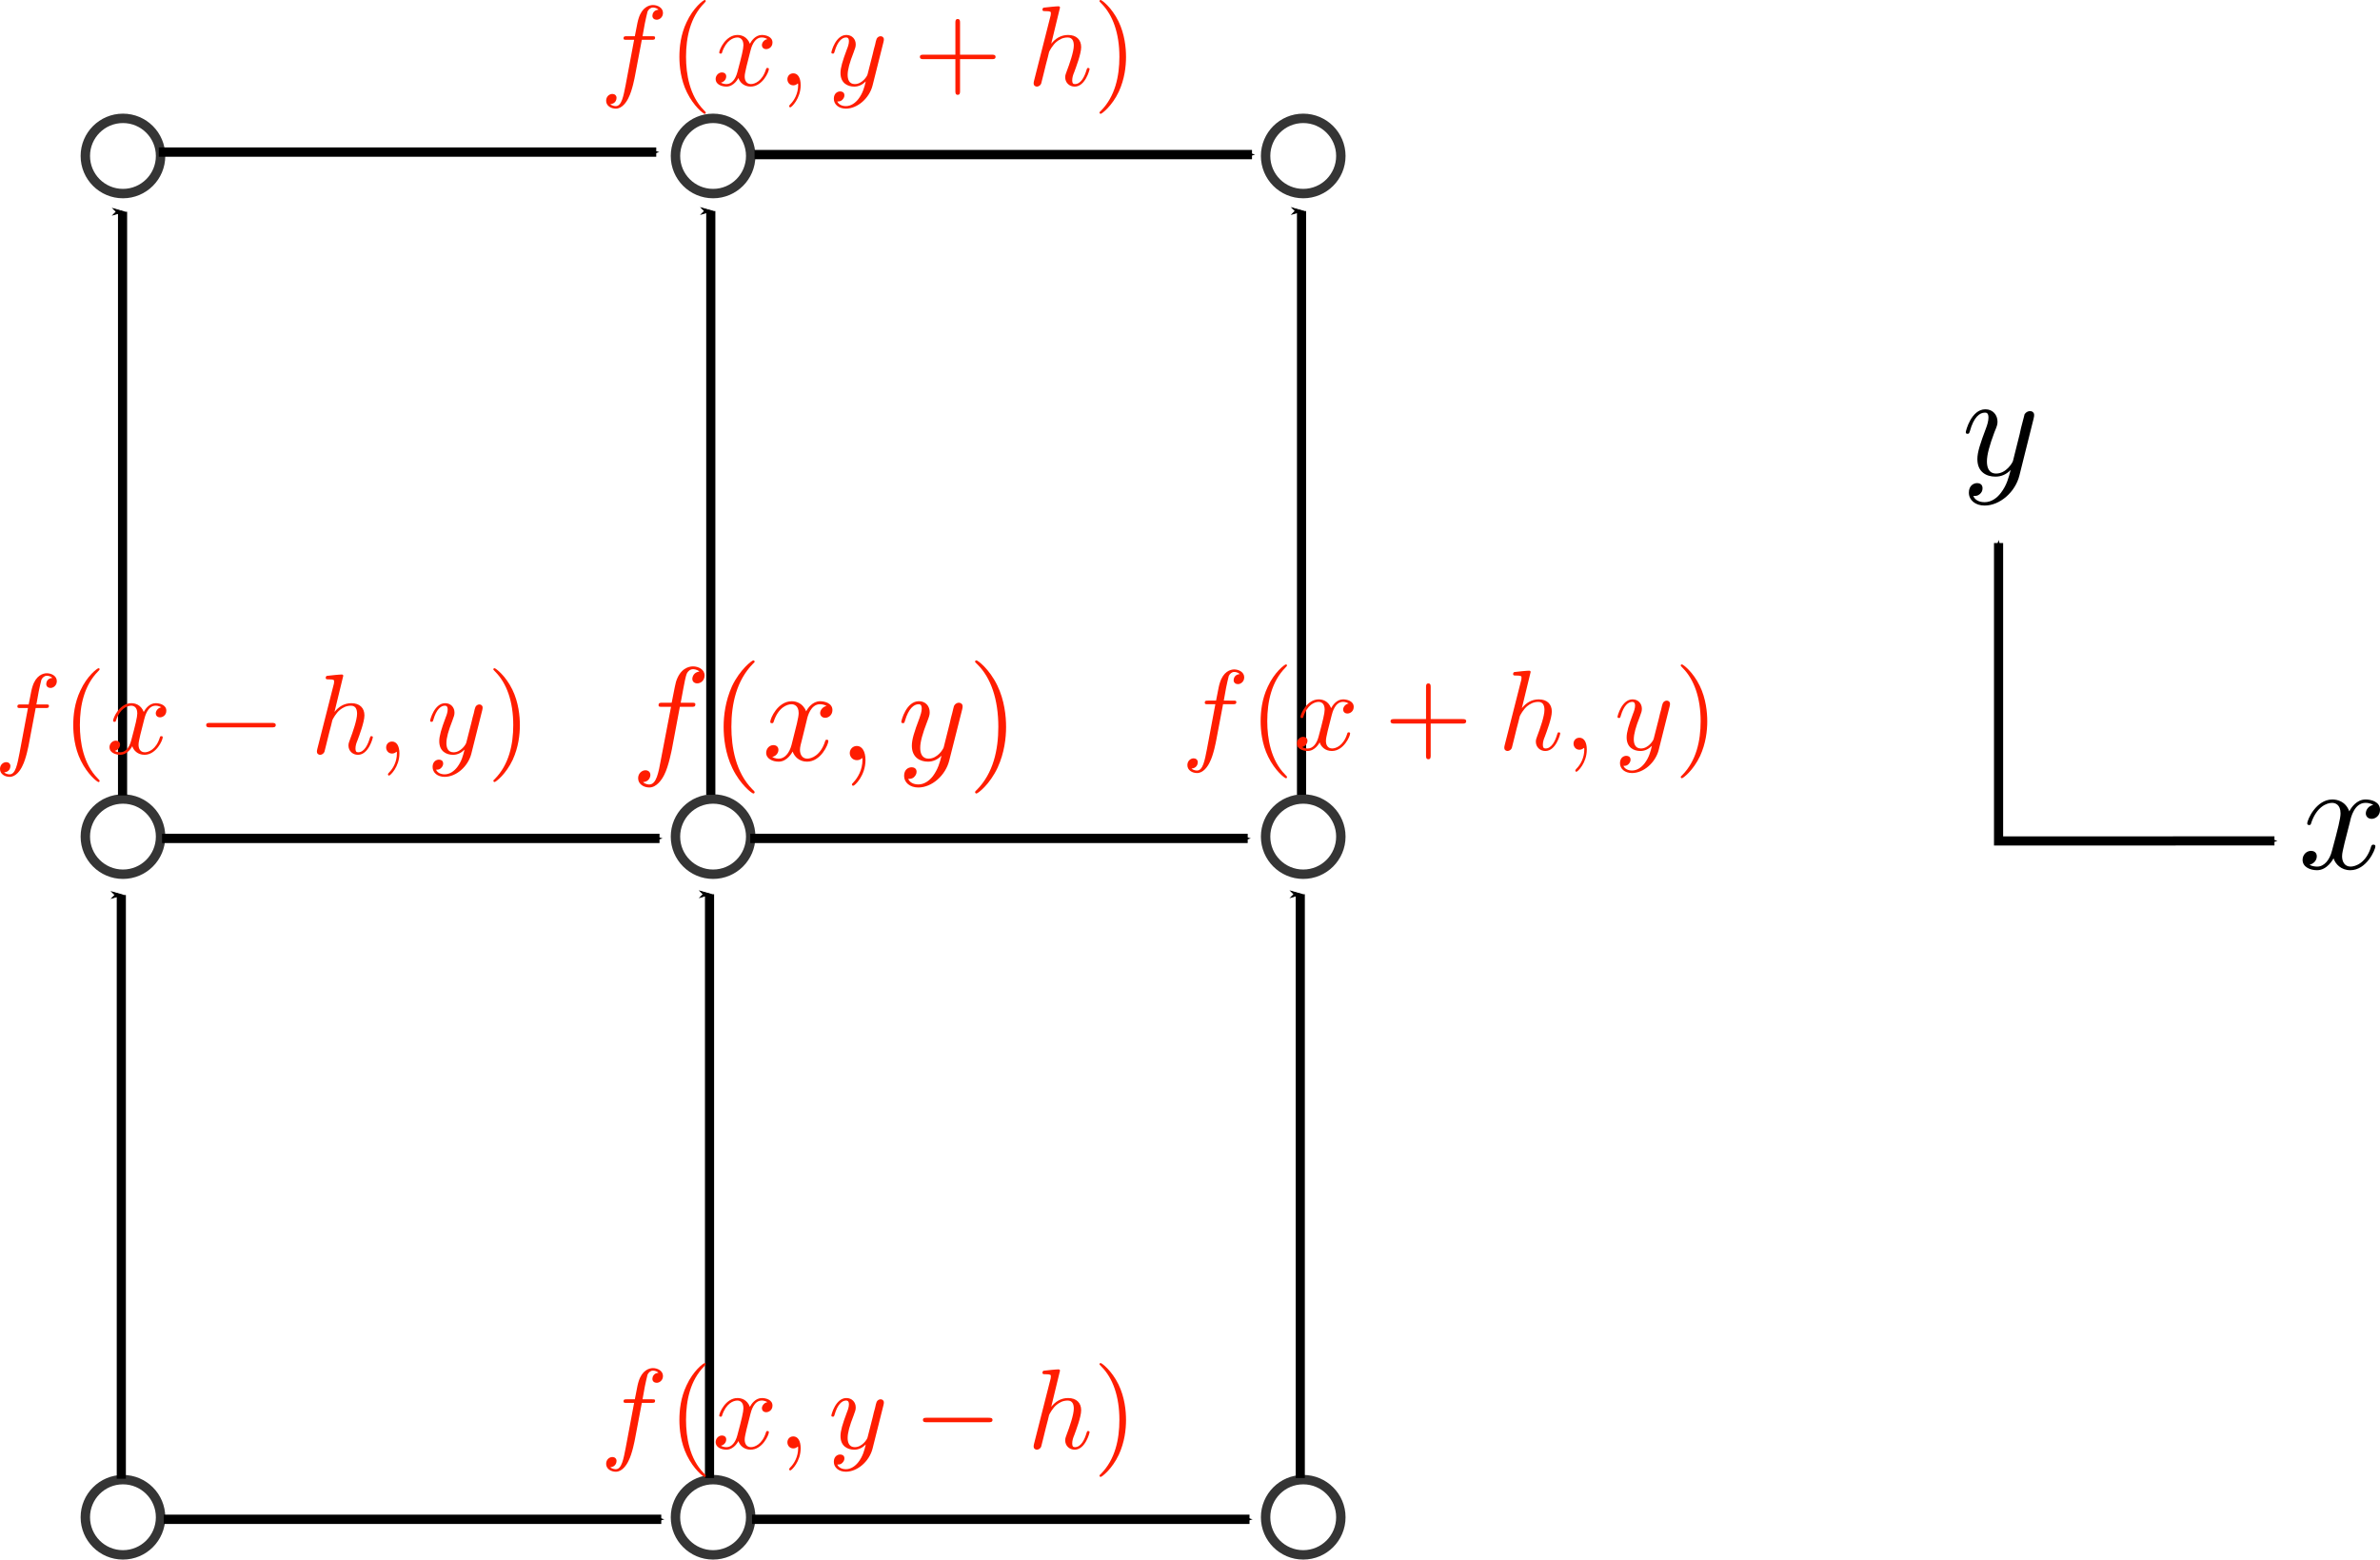 <?xml version="1.0" encoding="UTF-8" standalone="no"?>
<!-- Created with Inkscape (http://www.inkscape.org/) -->

<svg
   xmlns:dc="http://purl.org/dc/elements/1.1/"
   xmlns:cc="http://creativecommons.org/ns#"
   xmlns:rdf="http://www.w3.org/1999/02/22-rdf-syntax-ns#"
   xmlns:svg="http://www.w3.org/2000/svg"
   xmlns="http://www.w3.org/2000/svg"
   xmlns:xlink="http://www.w3.org/1999/xlink"
   xmlns:sodipodi="http://sodipodi.sourceforge.net/DTD/sodipodi-0.dtd"
   xmlns:inkscape="http://www.inkscape.org/namespaces/inkscape"
   width="126.522mm"
   height="82.925mm"
   viewBox="0 0 126.522 82.925"
   version="1.1"
   id="svg8"
   inkscape:version="0.92.4 (5da689c313, 2019-01-14)"
   sodipodi:docname="graph_laplacian_image1.svg">
  <defs
     id="defs2">
    <marker
       inkscape:stockid="Arrow1Mstart"
       orient="auto"
       refY="0"
       refX="0"
       id="Arrow1Mstart"
       style="overflow:visible"
       inkscape:isstock="true">
      <path
         id="path893"
         d="M 0,0 5,-5 -12.5,0 5,5 Z"
         style="fill:#000000;fill-opacity:1;fill-rule:evenodd;stroke:#000000;stroke-width:1pt;stroke-opacity:1"
         transform="matrix(0.4,0,0,0.4,4,0)"
         inkscape:connector-curvature="0" />
    </marker>
    <marker
       inkscape:isstock="true"
       style="overflow:visible"
       id="marker2689"
       refX="0"
       refY="0"
       orient="auto"
       inkscape:stockid="Arrow1Mend">
      <path
         transform="matrix(-0.4,0,0,-0.4,-4,0)"
         style="fill:#000000;fill-opacity:1;fill-rule:evenodd;stroke:#000000;stroke-width:1pt;stroke-opacity:1"
         d="M 0,0 5,-5 -12.5,0 5,5 Z"
         id="path2687"
         inkscape:connector-curvature="0" />
    </marker>
    <marker
       inkscape:stockid="Arrow1Mend"
       orient="auto"
       refY="0"
       refX="0"
       id="Arrow1Mend"
       style="overflow:visible"
       inkscape:isstock="true"
       inkscape:collect="always">
      <path
         id="path896"
         d="M 0,0 5,-5 -12.5,0 5,5 Z"
         style="fill:#000000;fill-opacity:1;fill-rule:evenodd;stroke:#000000;stroke-width:1pt;stroke-opacity:1"
         transform="matrix(-0.4,0,0,-0.4,-4,0)"
         inkscape:connector-curvature="0" />
    </marker>
    <marker
       inkscape:stockid="Arrow1Send"
       orient="auto"
       refY="0"
       refX="0"
       id="Arrow1Send"
       style="overflow:visible"
       inkscape:isstock="true">
      <path
         id="path902"
         d="M 0,0 5,-5 -12.5,0 5,5 Z"
         style="fill:#000000;fill-opacity:1;fill-rule:evenodd;stroke:#000000;stroke-width:1pt;stroke-opacity:1"
         transform="matrix(-0.2,0,0,-0.2,-1.2,0)"
         inkscape:connector-curvature="0" />
    </marker>
    <marker
       inkscape:stockid="Arrow1Mend"
       orient="auto"
       refY="0"
       refX="0"
       id="Arrow1Mend-1"
       style="overflow:visible"
       inkscape:isstock="true">
      <path
         inkscape:connector-curvature="0"
         id="path896-6"
         d="M 0,0 5,-5 -12.5,0 5,5 Z"
         style="fill:#000000;fill-opacity:1;fill-rule:evenodd;stroke:#000000;stroke-width:1pt;stroke-opacity:1"
         transform="matrix(-0.4,0,0,-0.4,-4,0)" />
    </marker>
    <marker
       inkscape:stockid="Arrow1Mend"
       orient="auto"
       refY="0"
       refX="0"
       id="Arrow1Mend-9"
       style="overflow:visible"
       inkscape:isstock="true">
      <path
         inkscape:connector-curvature="0"
         id="path896-8"
         d="M 0,0 5,-5 -12.5,0 5,5 Z"
         style="fill:#000000;fill-opacity:1;fill-rule:evenodd;stroke:#000000;stroke-width:1pt;stroke-opacity:1"
         transform="matrix(-0.4,0,0,-0.4,-4,0)" />
    </marker>
    <marker
       inkscape:stockid="Arrow1Mend"
       orient="auto"
       refY="0"
       refX="0"
       id="Arrow1Mend-91"
       style="overflow:visible"
       inkscape:isstock="true">
      <path
         inkscape:connector-curvature="0"
         id="path896-1"
         d="M 0,0 5,-5 -12.5,0 5,5 Z"
         style="fill:#000000;fill-opacity:1;fill-rule:evenodd;stroke:#000000;stroke-width:1pt;stroke-opacity:1"
         transform="matrix(-0.4,0,0,-0.4,-4,0)" />
    </marker>
    <marker
       inkscape:stockid="Arrow1Mend"
       orient="auto"
       refY="0"
       refX="0"
       id="Arrow1Mend-19"
       style="overflow:visible"
       inkscape:isstock="true">
      <path
         inkscape:connector-curvature="0"
         id="path896-7"
         d="M 0,0 5,-5 -12.5,0 5,5 Z"
         style="fill:#000000;fill-opacity:1;fill-rule:evenodd;stroke:#000000;stroke-width:1pt;stroke-opacity:1"
         transform="matrix(-0.4,0,0,-0.4,-4,0)" />
    </marker>
    <marker
       inkscape:stockid="Arrow1Mend"
       orient="auto"
       refY="0"
       refX="0"
       id="Arrow1Mend-193"
       style="overflow:visible"
       inkscape:isstock="true">
      <path
         inkscape:connector-curvature="0"
         id="path896-80"
         d="M 0,0 5,-5 -12.5,0 5,5 Z"
         style="fill:#000000;fill-opacity:1;fill-rule:evenodd;stroke:#000000;stroke-width:1pt;stroke-opacity:1"
         transform="matrix(-0.4,0,0,-0.4,-4,0)" />
    </marker>
    <marker
       inkscape:stockid="Arrow1Mend"
       orient="auto"
       refY="0"
       refX="0"
       id="Arrow1Mend-8"
       style="overflow:visible"
       inkscape:isstock="true">
      <path
         inkscape:connector-curvature="0"
         id="path896-83"
         d="M 0,0 5,-5 -12.5,0 5,5 Z"
         style="fill:#000000;fill-opacity:1;fill-rule:evenodd;stroke:#000000;stroke-width:1pt;stroke-opacity:1"
         transform="matrix(-0.4,0,0,-0.4,-4,0)" />
    </marker>
    <marker
       inkscape:isstock="true"
       style="overflow:visible"
       id="marker2689-5"
       refX="0"
       refY="0"
       orient="auto"
       inkscape:stockid="Arrow1Mend">
      <path
         inkscape:connector-curvature="0"
         transform="matrix(-0.4,0,0,-0.4,-4,0)"
         style="fill:#000000;fill-opacity:1;fill-rule:evenodd;stroke:#000000;stroke-width:1pt;stroke-opacity:1"
         d="M 0,0 5,-5 -12.5,0 5,5 Z"
         id="path2687-8" />
    </marker>
    <marker
       inkscape:isstock="true"
       style="overflow:visible"
       id="marker2689-9"
       refX="0"
       refY="0"
       orient="auto"
       inkscape:stockid="Arrow1Mend">
      <path
         inkscape:connector-curvature="0"
         transform="matrix(-0.4,0,0,-0.4,-4,0)"
         style="fill:#000000;fill-opacity:1;fill-rule:evenodd;stroke:#000000;stroke-width:1pt;stroke-opacity:1"
         d="M 0,0 5,-5 -12.5,0 5,5 Z"
         id="path2687-2" />
    </marker>
    <marker
       inkscape:isstock="true"
       style="overflow:visible"
       id="marker2689-9-2"
       refX="0"
       refY="0"
       orient="auto"
       inkscape:stockid="Arrow1Mend">
      <path
         inkscape:connector-curvature="0"
         transform="matrix(-0.4,0,0,-0.4,-4,0)"
         style="fill:#000000;fill-opacity:1;fill-rule:evenodd;stroke:#000000;stroke-width:1pt;stroke-opacity:1"
         d="M 0,0 5,-5 -12.5,0 5,5 Z"
         id="path2687-2-0" />
    </marker>
    <marker
       inkscape:isstock="true"
       style="overflow:visible"
       id="marker2689-5-4"
       refX="0"
       refY="0"
       orient="auto"
       inkscape:stockid="Arrow1Mend">
      <path
         inkscape:connector-curvature="0"
         transform="matrix(-0.4,0,0,-0.4,-4,0)"
         style="fill:#000000;fill-opacity:1;fill-rule:evenodd;stroke:#000000;stroke-width:1pt;stroke-opacity:1"
         d="M 0,0 5,-5 -12.5,0 5,5 Z"
         id="path2687-8-2" />
    </marker>
    <marker
       inkscape:isstock="true"
       style="overflow:visible"
       id="marker2689-6"
       refX="0"
       refY="0"
       orient="auto"
       inkscape:stockid="Arrow1Mend">
      <path
         inkscape:connector-curvature="0"
         transform="matrix(-0.4,0,0,-0.4,-4,0)"
         style="fill:#000000;fill-opacity:1;fill-rule:evenodd;stroke:#000000;stroke-width:1pt;stroke-opacity:1"
         d="M 0,0 5,-5 -12.5,0 5,5 Z"
         id="path2687-80" />
    </marker>
    <g
       id="g3705">
      <symbol
         id="glyph0-0"
         overflow="visible"
         style="overflow:visible">
        <path
           id="path3681"
           d=""
           style="stroke:none"
           inkscape:connector-curvature="0" />
      </symbol>
      <symbol
         id="glyph0-1"
         overflow="visible"
         style="overflow:visible">
        <path
           id="path3684"
           d="M 3.547,-3.875 H 4.375 c 0.203,0 0.297,0 0.297,-0.188 0,-0.109 -0.094,-0.109 -0.266,-0.109 H 3.609 L 3.812,-5.266 C 3.844,-5.469 3.984,-6.156 4.047,-6.281 4.125,-6.453 4.297,-6.609 4.5,-6.609 c 0.031,0 0.281,0 0.469,0.172 -0.422,0.047 -0.516,0.391 -0.516,0.531 0,0.219 0.172,0.328 0.359,0.328 0.25,0 0.531,-0.203 0.531,-0.578 0,-0.438 -0.453,-0.656 -0.844,-0.656 -0.328,0 -0.938,0.172 -1.234,1.125 -0.047,0.203 -0.078,0.297 -0.312,1.516 H 2.281 c -0.188,0 -0.281,0 -0.281,0.188 C 2,-3.875 2.078,-3.875 2.266,-3.875 H 2.906 L 2.172,-0.047 C 2,0.891 1.844,1.766 1.328,1.766 c -0.031,0 -0.281,0 -0.453,-0.172 0.438,-0.031 0.531,-0.375 0.531,-0.516 0,-0.234 -0.172,-0.344 -0.359,-0.344 -0.25,0 -0.531,0.219 -0.531,0.578 0,0.438 0.422,0.672 0.812,0.672 0.531,0 0.922,-0.578 1.094,-0.938 0.312,-0.609 0.531,-1.781 0.547,-1.844 z m 0,0"
           style="stroke:none"
           inkscape:connector-curvature="0" />
      </symbol>
      <symbol
         id="glyph0-2"
         overflow="visible"
         style="overflow:visible">
        <path
           id="path3687"
           d="m 3.234,-2.922 c 0.047,-0.25 0.281,-1.141 0.953,-1.141 0.047,0 0.281,0 0.484,0.125 -0.266,0.047 -0.469,0.297 -0.469,0.516 0,0.156 0.109,0.344 0.375,0.344 0.203,0 0.516,-0.172 0.516,-0.562 0,-0.5 -0.562,-0.641 -0.891,-0.641 -0.562,0 -0.906,0.516 -1.016,0.734 -0.25,-0.625 -0.766,-0.734 -1.047,-0.734 -1.016,0 -1.562,1.25 -1.562,1.5 0,0.094 0.094,0.094 0.125,0.094 0.078,0 0.094,-0.016 0.125,-0.109 C 1.156,-3.828 1.797,-4.062 2.125,-4.062 c 0.172,0 0.516,0.094 0.516,0.641 0,0.312 -0.172,0.953 -0.516,2.312 -0.156,0.594 -0.5,1 -0.922,1 -0.062,0 -0.281,0 -0.484,-0.125 0.234,-0.047 0.453,-0.25 0.453,-0.516 0,-0.266 -0.219,-0.344 -0.359,-0.344 -0.297,0 -0.531,0.25 -0.531,0.562 0,0.438 0.484,0.641 0.906,0.641 0.641,0 0.984,-0.688 1.016,-0.734 0.125,0.359 0.469,0.734 1.047,0.734 1,0 1.547,-1.25 1.547,-1.5 0,-0.094 -0.094,-0.094 -0.109,-0.094 -0.094,0 -0.109,0.047 -0.125,0.109 -0.328,1.031 -0.984,1.266 -1.297,1.266 -0.375,0 -0.531,-0.312 -0.531,-0.641 0,-0.203 0.062,-0.422 0.172,-0.844 z m 0,0"
           style="stroke:none"
           inkscape:connector-curvature="0" />
      </symbol>
      <symbol
         id="glyph0-3"
         overflow="visible"
         style="overflow:visible">
        <path
           id="path3690"
           d="m 1.969,-0.016 c 0,-0.625 -0.25,-1.016 -0.625,-1.016 -0.312,0 -0.516,0.25 -0.516,0.516 C 0.828,-0.25 1.031,0 1.344,0 c 0.109,0 0.25,-0.031 0.344,-0.125 0.031,-0.016 0.031,-0.031 0.047,-0.031 0,0 0.016,0.016 0.016,0.141 0,0.719 -0.344,1.297 -0.656,1.625 -0.109,0.109 -0.109,0.125 -0.109,0.156 0,0.062 0.047,0.094 0.094,0.094 0.109,0 0.891,-0.734 0.891,-1.875 z m 0,0"
           style="stroke:none"
           inkscape:connector-curvature="0" />
      </symbol>
      <symbol
         id="glyph0-4"
         overflow="visible"
         style="overflow:visible">
        <path
           id="path3693"
           d="m 4.703,-3.688 c 0.031,-0.141 0.031,-0.156 0.031,-0.219 0,-0.172 -0.125,-0.266 -0.281,-0.266 -0.094,0 -0.25,0.062 -0.328,0.203 -0.031,0.047 -0.094,0.344 -0.141,0.531 -0.062,0.25 -0.141,0.5 -0.188,0.766 l -0.438,1.75 c -0.047,0.141 -0.453,0.812 -1.094,0.812 -0.5,0 -0.609,-0.422 -0.609,-0.781 0,-0.438 0.172,-1.047 0.5,-1.891 0.156,-0.406 0.188,-0.5 0.188,-0.703 0,-0.438 -0.297,-0.797 -0.781,-0.797 -0.922,0 -1.281,1.406 -1.281,1.5 0,0.094 0.094,0.094 0.109,0.094 C 0.5,-2.688 0.5,-2.703 0.547,-2.859 0.812,-3.766 1.203,-4.062 1.531,-4.062 c 0.078,0 0.234,0 0.234,0.312 0,0.234 -0.094,0.484 -0.156,0.672 -0.391,1.031 -0.562,1.578 -0.562,2.031 0,0.859 0.609,1.156 1.172,1.156 0.391,0 0.719,-0.172 0.984,-0.438 -0.125,0.5 -0.25,0.969 -0.625,1.484 -0.25,0.328 -0.625,0.609 -1.062,0.609 -0.141,0 -0.578,-0.031 -0.734,-0.406 0.141,0 0.266,0 0.406,-0.109 C 1.281,1.156 1.391,1.031 1.391,0.844 1.391,0.547 1.125,0.516 1.031,0.516 c -0.234,0 -0.547,0.156 -0.547,0.625 0,0.484 0.422,0.844 1.031,0.844 0.984,0 1.984,-0.875 2.25,-1.969 z m 0,0"
           style="stroke:none"
           inkscape:connector-curvature="0" />
      </symbol>
      <symbol
         id="glyph1-0"
         overflow="visible"
         style="overflow:visible">
        <path
           id="path3696"
           d=""
           style="stroke:none"
           inkscape:connector-curvature="0" />
      </symbol>
      <symbol
         id="glyph1-1"
         overflow="visible"
         style="overflow:visible">
        <path
           id="path3699"
           d="m 3.203,2.328 c 0,-0.031 0,-0.062 -0.172,-0.219 -1.203,-1.219 -1.516,-3.047 -1.516,-4.531 0,-1.672 0.375,-3.359 1.562,-4.578 0.125,-0.109 0.125,-0.125 0.125,-0.156 0,-0.062 -0.047,-0.094 -0.094,-0.094 -0.094,0 -0.969,0.656 -1.547,1.875 -0.484,1.078 -0.609,2.141 -0.609,2.953 0,0.766 0.109,1.922 0.641,3.016 0.578,1.203 1.422,1.828 1.516,1.828 0.047,0 0.094,-0.031 0.094,-0.094 z m 0,0"
           style="stroke:none"
           inkscape:connector-curvature="0" />
      </symbol>
      <symbol
         id="glyph1-2"
         overflow="visible"
         style="overflow:visible">
        <path
           id="path3702"
           d="m 2.797,-2.422 c 0,-0.75 -0.109,-1.922 -0.641,-3.016 C 1.578,-6.625 0.75,-7.25 0.641,-7.25 c -0.047,0 -0.094,0.031 -0.094,0.094 0,0.031 0,0.047 0.188,0.219 0.953,0.953 1.5,2.5 1.5,4.516 0,1.656 -0.359,3.359 -1.562,4.578 -0.125,0.109 -0.125,0.141 -0.125,0.172 0,0.047 0.047,0.094 0.094,0.094 0.109,0 0.969,-0.656 1.547,-1.891 0.484,-1.062 0.609,-2.141 0.609,-2.953 z m 0,0"
           style="stroke:none"
           inkscape:connector-curvature="0" />
      </symbol>
    </g>
    <g
       id="g3868">
      <symbol
         id="glyph0-0-2"
         overflow="visible"
         style="overflow:visible">
        <path
           id="path3838"
           d=""
           style="stroke:none"
           inkscape:connector-curvature="0" />
      </symbol>
      <symbol
         id="glyph0-1-8"
         overflow="visible"
         style="overflow:visible">
        <path
           id="path3841"
           d="M 3.641,-3.969 H 4.5 c 0.188,0 0.297,0 0.297,-0.203 0,-0.109 -0.109,-0.109 -0.266,-0.109 H 3.703 l 0.203,-1.125 c 0.047,-0.203 0.188,-0.906 0.234,-1.031 0.094,-0.188 0.266,-0.344 0.469,-0.344 0.047,0 0.297,0 0.484,0.188 -0.438,0.031 -0.531,0.375 -0.531,0.531 0,0.234 0.188,0.344 0.375,0.344 0.25,0 0.547,-0.219 0.547,-0.594 0,-0.453 -0.469,-0.688 -0.875,-0.688 -0.328,0 -0.953,0.188 -1.25,1.172 C 3.297,-5.625 3.266,-5.531 3.031,-4.281 h -0.688 c -0.188,0 -0.297,0 -0.297,0.188 0,0.125 0.094,0.125 0.281,0.125 H 2.969 L 2.234,-0.047 C 2.047,0.906 1.891,1.812 1.375,1.812 c -0.047,0 -0.297,0 -0.484,-0.172 C 1.344,1.609 1.438,1.25 1.438,1.094 1.438,0.875 1.266,0.75 1.078,0.75 0.812,0.75 0.531,0.969 0.531,1.344 c 0,0.453 0.438,0.688 0.844,0.688 0.547,0 0.938,-0.578 1.109,-0.953 0.328,-0.625 0.547,-1.828 0.562,-1.906 z m 0,0"
           style="stroke:none"
           inkscape:connector-curvature="0" />
      </symbol>
      <symbol
         id="glyph0-2-7"
         overflow="visible"
         style="overflow:visible">
        <path
           id="path3844"
           d="m 3.312,-3 c 0.062,-0.25 0.297,-1.172 0.984,-1.172 0.047,0 0.281,0 0.5,0.141 C 4.516,-3.984 4.312,-3.734 4.312,-3.5 c 0,0.156 0.109,0.344 0.375,0.344 0.219,0 0.547,-0.172 0.547,-0.578 0,-0.516 -0.594,-0.656 -0.922,-0.656 -0.578,0 -0.922,0.531 -1.047,0.766 -0.25,-0.656 -0.781,-0.766 -1.078,-0.766 -1.031,0 -1.594,1.281 -1.594,1.531 0,0.094 0.094,0.094 0.125,0.094 0.078,0 0.109,-0.016 0.125,-0.109 0.344,-1.047 0.984,-1.297 1.328,-1.297 0.188,0 0.531,0.094 0.531,0.672 0,0.312 -0.156,0.969 -0.531,2.359 -0.156,0.609 -0.5,1.031 -0.938,1.031 -0.062,0 -0.297,0 -0.5,-0.125 0.25,-0.047 0.469,-0.266 0.469,-0.547 0,-0.266 -0.219,-0.344 -0.375,-0.344 -0.297,0 -0.547,0.266 -0.547,0.578 0,0.453 0.5,0.656 0.938,0.656 0.656,0 1.016,-0.688 1.047,-0.75 0.109,0.359 0.469,0.75 1.062,0.75 1.031,0 1.594,-1.281 1.594,-1.531 0,-0.094 -0.094,-0.094 -0.125,-0.094 -0.078,0 -0.109,0.031 -0.125,0.109 -0.328,1.062 -1,1.297 -1.312,1.297 -0.391,0 -0.547,-0.312 -0.547,-0.656 0,-0.219 0.062,-0.438 0.156,-0.875 z m 0,0"
           style="stroke:none"
           inkscape:connector-curvature="0" />
      </symbol>
      <symbol
         id="glyph0-3-5"
         overflow="visible"
         style="overflow:visible">
        <path
           id="path3847"
           d="m 2.844,-6.781 c 0,0 0,-0.109 -0.125,-0.109 -0.234,0 -0.953,0.078 -1.203,0.109 -0.094,0 -0.203,0.016 -0.203,0.188 0,0.125 0.094,0.125 0.25,0.125 0.469,0 0.484,0.062 0.484,0.172 l -0.016,0.188 -1.453,5.719 c -0.031,0.141 -0.031,0.156 -0.031,0.219 0,0.234 0.203,0.281 0.281,0.281 0.156,0 0.328,-0.125 0.375,-0.266 l 0.188,-0.75 0.219,-0.891 c 0.062,-0.219 0.109,-0.438 0.172,-0.656 C 1.797,-2.516 1.875,-2.844 1.891,-2.906 1.922,-3 2.219,-3.547 2.562,-3.812 c 0.219,-0.172 0.516,-0.359 0.953,-0.359 0.422,0 0.531,0.344 0.531,0.703 0,0.531 -0.375,1.609 -0.609,2.219 -0.078,0.234 -0.141,0.344 -0.141,0.547 0,0.469 0.359,0.812 0.828,0.812 0.922,0 1.297,-1.453 1.297,-1.531 0,-0.094 -0.094,-0.094 -0.125,-0.094 -0.094,0 -0.094,0.031 -0.141,0.172 C 5,-0.812 4.688,-0.109 4.141,-0.109 c -0.172,0 -0.234,-0.094 -0.234,-0.328 0,-0.25 0.078,-0.484 0.172,-0.703 C 4.234,-1.562 4.688,-2.75 4.688,-3.328 c 0,-0.641 -0.406,-1.062 -1.141,-1.062 -0.625,0 -1.109,0.312 -1.469,0.766 z m 0,0"
           style="stroke:none"
           inkscape:connector-curvature="0" />
      </symbol>
      <symbol
         id="glyph0-4-2"
         overflow="visible"
         style="overflow:visible">
        <path
           id="path3850"
           d="m 2.016,-0.016 c 0,-0.656 -0.25,-1.031 -0.641,-1.031 -0.328,0 -0.516,0.25 -0.516,0.516 C 0.859,-0.266 1.047,0 1.375,0 1.5,0 1.625,-0.047 1.719,-0.125 1.75,-0.156 1.766,-0.156 1.781,-0.156 c 0,0 0.016,0 0.016,0.141 0,0.734 -0.344,1.328 -0.672,1.656 C 1.016,1.75 1.016,1.781 1.016,1.812 c 0,0.062 0.047,0.109 0.094,0.109 0.109,0 0.906,-0.766 0.906,-1.938 z m 0,0"
           style="stroke:none"
           inkscape:connector-curvature="0" />
      </symbol>
      <symbol
         id="glyph0-5"
         overflow="visible"
         style="overflow:visible">
        <path
           id="path3853"
           d="m 4.828,-3.781 c 0.031,-0.141 0.031,-0.156 0.031,-0.234 0,-0.172 -0.141,-0.266 -0.281,-0.266 -0.109,0 -0.266,0.062 -0.344,0.219 C 4.203,-4.016 4.125,-3.703 4.094,-3.531 4.016,-3.281 3.953,-3 3.891,-2.734 L 3.438,-0.953 c -0.031,0.156 -0.469,0.844 -1.109,0.844 -0.516,0 -0.625,-0.438 -0.625,-0.797 0,-0.469 0.172,-1.078 0.516,-1.953 0.156,-0.406 0.188,-0.516 0.188,-0.719 0,-0.438 -0.312,-0.812 -0.812,-0.812 -0.938,0 -1.312,1.438 -1.312,1.531 0,0.094 0.109,0.094 0.125,0.094 0.094,0 0.109,-0.016 0.156,-0.172 0.266,-0.938 0.672,-1.234 1,-1.234 0.078,0 0.25,0 0.25,0.328 0,0.234 -0.094,0.5 -0.172,0.688 -0.391,1.047 -0.562,1.625 -0.562,2.078 0,0.891 0.625,1.188 1.203,1.188 0.391,0 0.719,-0.172 1,-0.453 -0.125,0.516 -0.25,1.016 -0.641,1.531 C 2.375,1.531 2,1.812 1.547,1.812 c -0.141,0 -0.578,-0.031 -0.75,-0.406 0.156,0 0.281,0 0.422,-0.125 C 1.312,1.188 1.422,1.062 1.422,0.875 1.422,0.562 1.156,0.531 1.047,0.531 0.828,0.531 0.5,0.688 0.5,1.172 c 0,0.5 0.438,0.859 1.047,0.859 C 2.562,2.031 3.594,1.125 3.875,0.016 Z m 0,0"
           style="stroke:none"
           inkscape:connector-curvature="0" />
      </symbol>
      <symbol
         id="glyph1-0-1"
         overflow="visible"
         style="overflow:visible">
        <path
           id="path3856"
           d=""
           style="stroke:none"
           inkscape:connector-curvature="0" />
      </symbol>
      <symbol
         id="glyph1-1-7"
         overflow="visible"
         style="overflow:visible">
        <path
           id="path3859"
           d="m 3.281,2.375 c 0,-0.031 0,-0.047 -0.172,-0.219 C 1.875,0.906 1.562,-0.969 1.562,-2.484 c 0,-1.719 0.375,-3.453 1.594,-4.688 0.125,-0.125 0.125,-0.141 0.125,-0.172 0,-0.062 -0.031,-0.094 -0.094,-0.094 -0.109,0 -1,0.672 -1.578,1.938 -0.516,1.078 -0.625,2.188 -0.625,3.016 0,0.781 0.109,1.984 0.656,3.094 0.594,1.219 1.438,1.875 1.547,1.875 0.062,0 0.094,-0.031 0.094,-0.109 z m 0,0"
           style="stroke:none"
           inkscape:connector-curvature="0" />
      </symbol>
      <symbol
         id="glyph1-2-1"
         overflow="visible"
         style="overflow:visible">
        <path
           id="path3862"
           d="m 4.062,-2.281 h 2.766 c 0.141,0 0.328,0 0.328,-0.203 0,-0.188 -0.188,-0.188 -0.328,-0.188 H 4.062 v -2.781 c 0,-0.141 0,-0.328 -0.203,-0.328 -0.203,0 -0.203,0.188 -0.203,0.328 v 2.781 H 0.891 c -0.141,0 -0.328,0 -0.328,0.188 0,0.203 0.188,0.203 0.328,0.203 H 3.656 V 0.5 c 0,0.141 0,0.328 0.203,0.328 C 4.062,0.828 4.062,0.641 4.062,0.5 Z m 0,0"
           style="stroke:none"
           inkscape:connector-curvature="0" />
      </symbol>
      <symbol
         id="glyph1-3"
         overflow="visible"
         style="overflow:visible">
        <path
           id="path3865"
           d="M 2.875,-2.484 C 2.875,-3.25 2.766,-4.453 2.219,-5.578 1.625,-6.797 0.766,-7.438 0.672,-7.438 c -0.062,0 -0.109,0.031 -0.109,0.094 0,0.031 0,0.047 0.188,0.234 0.969,0.984 1.547,2.562 1.547,4.625 0,1.703 -0.375,3.453 -1.609,4.703 -0.125,0.109 -0.125,0.125 -0.125,0.156 0,0.062 0.047,0.109 0.109,0.109 0.094,0 0.984,-0.672 1.578,-1.938 0.5,-1.094 0.625,-2.188 0.625,-3.031 z m 0,0"
           style="stroke:none"
           inkscape:connector-curvature="0" />
      </symbol>
    </g>
    <g
       id="g4053">
      <symbol
         id="glyph0-0-7"
         overflow="visible"
         style="overflow:visible">
        <path
           id="path4020"
           d=""
           style="stroke:none"
           inkscape:connector-curvature="0" />
      </symbol>
      <symbol
         id="glyph0-1-9"
         overflow="visible"
         style="overflow:visible">
        <path
           id="path4023"
           d="M 3.641,-3.969 H 4.5 c 0.188,0 0.297,0 0.297,-0.203 0,-0.109 -0.109,-0.109 -0.266,-0.109 H 3.703 l 0.203,-1.125 c 0.047,-0.203 0.188,-0.906 0.234,-1.031 0.094,-0.188 0.266,-0.344 0.469,-0.344 0.047,0 0.297,0 0.484,0.188 -0.438,0.031 -0.531,0.375 -0.531,0.531 0,0.234 0.188,0.344 0.375,0.344 0.25,0 0.547,-0.219 0.547,-0.594 0,-0.453 -0.469,-0.688 -0.875,-0.688 -0.328,0 -0.953,0.188 -1.25,1.172 C 3.297,-5.625 3.266,-5.531 3.031,-4.281 h -0.688 c -0.188,0 -0.297,0 -0.297,0.188 0,0.125 0.094,0.125 0.281,0.125 H 2.969 L 2.234,-0.047 C 2.047,0.906 1.891,1.812 1.375,1.812 c -0.047,0 -0.297,0 -0.484,-0.172 C 1.344,1.609 1.438,1.25 1.438,1.094 1.438,0.875 1.266,0.75 1.078,0.75 0.812,0.75 0.531,0.969 0.531,1.344 c 0,0.453 0.438,0.688 0.844,0.688 0.547,0 0.938,-0.578 1.109,-0.953 0.328,-0.625 0.547,-1.828 0.562,-1.906 z m 0,0"
           style="stroke:none"
           inkscape:connector-curvature="0" />
      </symbol>
      <symbol
         id="glyph0-2-78"
         overflow="visible"
         style="overflow:visible">
        <path
           id="path4026"
           d="m 3.312,-3 c 0.062,-0.25 0.297,-1.172 0.984,-1.172 0.047,0 0.281,0 0.5,0.141 C 4.516,-3.984 4.312,-3.734 4.312,-3.5 c 0,0.156 0.109,0.344 0.375,0.344 0.219,0 0.547,-0.172 0.547,-0.578 0,-0.516 -0.594,-0.656 -0.922,-0.656 -0.578,0 -0.922,0.531 -1.047,0.766 -0.25,-0.656 -0.781,-0.766 -1.078,-0.766 -1.031,0 -1.594,1.281 -1.594,1.531 0,0.094 0.094,0.094 0.125,0.094 0.078,0 0.109,-0.016 0.125,-0.109 0.344,-1.047 0.984,-1.297 1.328,-1.297 0.188,0 0.531,0.094 0.531,0.672 0,0.312 -0.156,0.969 -0.531,2.359 -0.156,0.609 -0.5,1.031 -0.938,1.031 -0.062,0 -0.297,0 -0.5,-0.125 0.25,-0.047 0.469,-0.266 0.469,-0.547 0,-0.266 -0.219,-0.344 -0.375,-0.344 -0.297,0 -0.547,0.266 -0.547,0.578 0,0.453 0.5,0.656 0.938,0.656 0.656,0 1.016,-0.688 1.047,-0.75 0.109,0.359 0.469,0.75 1.062,0.75 1.031,0 1.594,-1.281 1.594,-1.531 0,-0.094 -0.094,-0.094 -0.125,-0.094 -0.078,0 -0.109,0.031 -0.125,0.109 -0.328,1.062 -1,1.297 -1.312,1.297 -0.391,0 -0.547,-0.312 -0.547,-0.656 0,-0.219 0.062,-0.438 0.156,-0.875 z m 0,0"
           style="stroke:none"
           inkscape:connector-curvature="0" />
      </symbol>
      <symbol
         id="glyph0-3-9"
         overflow="visible"
         style="overflow:visible">
        <path
           id="path4029"
           d="m 2.844,-6.781 c 0,0 0,-0.109 -0.125,-0.109 -0.234,0 -0.953,0.078 -1.203,0.109 -0.094,0 -0.203,0.016 -0.203,0.188 0,0.125 0.094,0.125 0.25,0.125 0.469,0 0.484,0.062 0.484,0.172 l -0.016,0.188 -1.453,5.719 c -0.031,0.141 -0.031,0.156 -0.031,0.219 0,0.234 0.203,0.281 0.281,0.281 0.156,0 0.328,-0.125 0.375,-0.266 l 0.188,-0.75 0.219,-0.891 c 0.062,-0.219 0.109,-0.438 0.172,-0.656 C 1.797,-2.516 1.875,-2.844 1.891,-2.906 1.922,-3 2.219,-3.547 2.562,-3.812 c 0.219,-0.172 0.516,-0.359 0.953,-0.359 0.422,0 0.531,0.344 0.531,0.703 0,0.531 -0.375,1.609 -0.609,2.219 -0.078,0.234 -0.141,0.344 -0.141,0.547 0,0.469 0.359,0.812 0.828,0.812 0.922,0 1.297,-1.453 1.297,-1.531 0,-0.094 -0.094,-0.094 -0.125,-0.094 -0.094,0 -0.094,0.031 -0.141,0.172 C 5,-0.812 4.688,-0.109 4.141,-0.109 c -0.172,0 -0.234,-0.094 -0.234,-0.328 0,-0.25 0.078,-0.484 0.172,-0.703 C 4.234,-1.562 4.688,-2.75 4.688,-3.328 c 0,-0.641 -0.406,-1.062 -1.141,-1.062 -0.625,0 -1.109,0.312 -1.469,0.766 z m 0,0"
           style="stroke:none"
           inkscape:connector-curvature="0" />
      </symbol>
      <symbol
         id="glyph0-4-6"
         overflow="visible"
         style="overflow:visible">
        <path
           id="path4032"
           d="m 2.016,-0.016 c 0,-0.656 -0.25,-1.031 -0.641,-1.031 -0.328,0 -0.516,0.25 -0.516,0.516 C 0.859,-0.266 1.047,0 1.375,0 1.5,0 1.625,-0.047 1.719,-0.125 1.75,-0.156 1.766,-0.156 1.781,-0.156 c 0,0 0.016,0 0.016,0.141 0,0.734 -0.344,1.328 -0.672,1.656 C 1.016,1.75 1.016,1.781 1.016,1.812 c 0,0.062 0.047,0.109 0.094,0.109 0.109,0 0.906,-0.766 0.906,-1.938 z m 0,0"
           style="stroke:none"
           inkscape:connector-curvature="0" />
      </symbol>
      <symbol
         id="glyph0-5-3"
         overflow="visible"
         style="overflow:visible">
        <path
           id="path4035"
           d="m 4.828,-3.781 c 0.031,-0.141 0.031,-0.156 0.031,-0.234 0,-0.172 -0.141,-0.266 -0.281,-0.266 -0.109,0 -0.266,0.062 -0.344,0.219 C 4.203,-4.016 4.125,-3.703 4.094,-3.531 4.016,-3.281 3.953,-3 3.891,-2.734 L 3.438,-0.953 c -0.031,0.156 -0.469,0.844 -1.109,0.844 -0.516,0 -0.625,-0.438 -0.625,-0.797 0,-0.469 0.172,-1.078 0.516,-1.953 0.156,-0.406 0.188,-0.516 0.188,-0.719 0,-0.438 -0.312,-0.812 -0.812,-0.812 -0.938,0 -1.312,1.438 -1.312,1.531 0,0.094 0.109,0.094 0.125,0.094 0.094,0 0.109,-0.016 0.156,-0.172 0.266,-0.938 0.672,-1.234 1,-1.234 0.078,0 0.25,0 0.25,0.328 0,0.234 -0.094,0.5 -0.172,0.688 -0.391,1.047 -0.562,1.625 -0.562,2.078 0,0.891 0.625,1.188 1.203,1.188 0.391,0 0.719,-0.172 1,-0.453 -0.125,0.516 -0.25,1.016 -0.641,1.531 C 2.375,1.531 2,1.812 1.547,1.812 c -0.141,0 -0.578,-0.031 -0.75,-0.406 0.156,0 0.281,0 0.422,-0.125 C 1.312,1.188 1.422,1.062 1.422,0.875 1.422,0.562 1.156,0.531 1.047,0.531 0.828,0.531 0.5,0.688 0.5,1.172 c 0,0.5 0.438,0.859 1.047,0.859 C 2.562,2.031 3.594,1.125 3.875,0.016 Z m 0,0"
           style="stroke:none"
           inkscape:connector-curvature="0" />
      </symbol>
      <symbol
         id="glyph1-0-3"
         overflow="visible"
         style="overflow:visible">
        <path
           id="path4038"
           d=""
           style="stroke:none"
           inkscape:connector-curvature="0" />
      </symbol>
      <symbol
         id="glyph1-1-6"
         overflow="visible"
         style="overflow:visible">
        <path
           id="path4041"
           d="m 3.281,2.375 c 0,-0.031 0,-0.047 -0.172,-0.219 C 1.875,0.906 1.562,-0.969 1.562,-2.484 c 0,-1.719 0.375,-3.453 1.594,-4.688 0.125,-0.125 0.125,-0.141 0.125,-0.172 0,-0.062 -0.031,-0.094 -0.094,-0.094 -0.109,0 -1,0.672 -1.578,1.938 -0.516,1.078 -0.625,2.188 -0.625,3.016 0,0.781 0.109,1.984 0.656,3.094 0.594,1.219 1.438,1.875 1.547,1.875 0.062,0 0.094,-0.031 0.094,-0.109 z m 0,0"
           style="stroke:none"
           inkscape:connector-curvature="0" />
      </symbol>
      <symbol
         id="glyph1-2-9"
         overflow="visible"
         style="overflow:visible">
        <path
           id="path4044"
           d="M 2.875,-2.484 C 2.875,-3.25 2.766,-4.453 2.219,-5.578 1.625,-6.797 0.766,-7.438 0.672,-7.438 c -0.062,0 -0.109,0.031 -0.109,0.094 0,0.031 0,0.047 0.188,0.234 0.969,0.984 1.547,2.562 1.547,4.625 0,1.703 -0.375,3.453 -1.609,4.703 -0.125,0.109 -0.125,0.125 -0.125,0.156 0,0.062 0.047,0.109 0.109,0.109 0.094,0 0.984,-0.672 1.578,-1.938 0.5,-1.094 0.625,-2.188 0.625,-3.031 z m 0,0"
           style="stroke:none"
           inkscape:connector-curvature="0" />
      </symbol>
      <symbol
         id="glyph2-0"
         overflow="visible"
         style="overflow:visible">
        <path
           id="path4047"
           d=""
           style="stroke:none"
           inkscape:connector-curvature="0" />
      </symbol>
      <symbol
         id="glyph2-1"
         overflow="visible"
         style="overflow:visible">
        <path
           id="path4050"
           d="m 6.531,-2.281 c 0.172,0 0.359,0 0.359,-0.203 0,-0.188 -0.188,-0.188 -0.359,-0.188 H 1.172 c -0.172,0 -0.344,0 -0.344,0.188 0,0.203 0.172,0.203 0.344,0.203 z m 0,0"
           style="stroke:none"
           inkscape:connector-curvature="0" />
      </symbol>
    </g>
    <g
       id="g4234">
      <symbol
         id="glyph0-0-5"
         overflow="visible"
         style="overflow:visible">
        <path
           id="path4204"
           d=""
           style="stroke:none"
           inkscape:connector-curvature="0" />
      </symbol>
      <symbol
         id="glyph0-1-4"
         overflow="visible"
         style="overflow:visible">
        <path
           id="path4207"
           d="M 3.641,-3.969 H 4.5 c 0.188,0 0.297,0 0.297,-0.203 0,-0.109 -0.109,-0.109 -0.266,-0.109 H 3.703 l 0.203,-1.125 c 0.047,-0.203 0.188,-0.906 0.234,-1.031 0.094,-0.188 0.266,-0.344 0.469,-0.344 0.047,0 0.297,0 0.484,0.188 -0.438,0.031 -0.531,0.375 -0.531,0.531 0,0.234 0.188,0.344 0.375,0.344 0.25,0 0.547,-0.219 0.547,-0.594 0,-0.453 -0.469,-0.688 -0.875,-0.688 -0.328,0 -0.953,0.188 -1.25,1.172 C 3.297,-5.625 3.266,-5.531 3.031,-4.281 h -0.688 c -0.188,0 -0.297,0 -0.297,0.188 0,0.125 0.094,0.125 0.281,0.125 H 2.969 L 2.234,-0.047 C 2.047,0.906 1.891,1.812 1.375,1.812 c -0.047,0 -0.297,0 -0.484,-0.172 C 1.344,1.609 1.438,1.25 1.438,1.094 1.438,0.875 1.266,0.75 1.078,0.75 0.812,0.75 0.531,0.969 0.531,1.344 c 0,0.453 0.438,0.688 0.844,0.688 0.547,0 0.938,-0.578 1.109,-0.953 0.328,-0.625 0.547,-1.828 0.562,-1.906 z m 0,0"
           style="stroke:none"
           inkscape:connector-curvature="0" />
      </symbol>
      <symbol
         id="glyph0-2-75"
         overflow="visible"
         style="overflow:visible">
        <path
           id="path4210"
           d="m 3.312,-3 c 0.062,-0.25 0.297,-1.172 0.984,-1.172 0.047,0 0.281,0 0.5,0.141 C 4.516,-3.984 4.312,-3.734 4.312,-3.5 c 0,0.156 0.109,0.344 0.375,0.344 0.219,0 0.547,-0.172 0.547,-0.578 0,-0.516 -0.594,-0.656 -0.922,-0.656 -0.578,0 -0.922,0.531 -1.047,0.766 -0.25,-0.656 -0.781,-0.766 -1.078,-0.766 -1.031,0 -1.594,1.281 -1.594,1.531 0,0.094 0.094,0.094 0.125,0.094 0.078,0 0.109,-0.016 0.125,-0.109 0.344,-1.047 0.984,-1.297 1.328,-1.297 0.188,0 0.531,0.094 0.531,0.672 0,0.312 -0.156,0.969 -0.531,2.359 -0.156,0.609 -0.5,1.031 -0.938,1.031 -0.062,0 -0.297,0 -0.5,-0.125 0.25,-0.047 0.469,-0.266 0.469,-0.547 0,-0.266 -0.219,-0.344 -0.375,-0.344 -0.297,0 -0.547,0.266 -0.547,0.578 0,0.453 0.5,0.656 0.938,0.656 0.656,0 1.016,-0.688 1.047,-0.75 0.109,0.359 0.469,0.75 1.062,0.75 1.031,0 1.594,-1.281 1.594,-1.531 0,-0.094 -0.094,-0.094 -0.125,-0.094 -0.078,0 -0.109,0.031 -0.125,0.109 -0.328,1.062 -1,1.297 -1.312,1.297 -0.391,0 -0.547,-0.312 -0.547,-0.656 0,-0.219 0.062,-0.438 0.156,-0.875 z m 0,0"
           style="stroke:none"
           inkscape:connector-curvature="0" />
      </symbol>
      <symbol
         id="glyph0-3-1"
         overflow="visible"
         style="overflow:visible">
        <path
           id="path4213"
           d="m 2.016,-0.016 c 0,-0.656 -0.25,-1.031 -0.641,-1.031 -0.328,0 -0.516,0.25 -0.516,0.516 C 0.859,-0.266 1.047,0 1.375,0 1.5,0 1.625,-0.047 1.719,-0.125 1.75,-0.156 1.766,-0.156 1.781,-0.156 c 0,0 0.016,0 0.016,0.141 0,0.734 -0.344,1.328 -0.672,1.656 C 1.016,1.75 1.016,1.781 1.016,1.812 c 0,0.062 0.047,0.109 0.094,0.109 0.109,0 0.906,-0.766 0.906,-1.938 z m 0,0"
           style="stroke:none"
           inkscape:connector-curvature="0" />
      </symbol>
      <symbol
         id="glyph0-4-9"
         overflow="visible"
         style="overflow:visible">
        <path
           id="path4216"
           d="m 4.828,-3.781 c 0.031,-0.141 0.031,-0.156 0.031,-0.234 0,-0.172 -0.141,-0.266 -0.281,-0.266 -0.109,0 -0.266,0.062 -0.344,0.219 C 4.203,-4.016 4.125,-3.703 4.094,-3.531 4.016,-3.281 3.953,-3 3.891,-2.734 L 3.438,-0.953 c -0.031,0.156 -0.469,0.844 -1.109,0.844 -0.516,0 -0.625,-0.438 -0.625,-0.797 0,-0.469 0.172,-1.078 0.516,-1.953 0.156,-0.406 0.188,-0.516 0.188,-0.719 0,-0.438 -0.312,-0.812 -0.812,-0.812 -0.938,0 -1.312,1.438 -1.312,1.531 0,0.094 0.109,0.094 0.125,0.094 0.094,0 0.109,-0.016 0.156,-0.172 0.266,-0.938 0.672,-1.234 1,-1.234 0.078,0 0.25,0 0.25,0.328 0,0.234 -0.094,0.5 -0.172,0.688 -0.391,1.047 -0.562,1.625 -0.562,2.078 0,0.891 0.625,1.188 1.203,1.188 0.391,0 0.719,-0.172 1,-0.453 -0.125,0.516 -0.25,1.016 -0.641,1.531 C 2.375,1.531 2,1.812 1.547,1.812 c -0.141,0 -0.578,-0.031 -0.75,-0.406 0.156,0 0.281,0 0.422,-0.125 C 1.312,1.188 1.422,1.062 1.422,0.875 1.422,0.562 1.156,0.531 1.047,0.531 0.828,0.531 0.5,0.688 0.5,1.172 c 0,0.5 0.438,0.859 1.047,0.859 C 2.562,2.031 3.594,1.125 3.875,0.016 Z m 0,0"
           style="stroke:none"
           inkscape:connector-curvature="0" />
      </symbol>
      <symbol
         id="glyph0-5-1"
         overflow="visible"
         style="overflow:visible">
        <path
           id="path4219"
           d="m 2.844,-6.781 c 0,0 0,-0.109 -0.125,-0.109 -0.234,0 -0.953,0.078 -1.203,0.109 -0.094,0 -0.203,0.016 -0.203,0.188 0,0.125 0.094,0.125 0.25,0.125 0.469,0 0.484,0.062 0.484,0.172 l -0.016,0.188 -1.453,5.719 c -0.031,0.141 -0.031,0.156 -0.031,0.219 0,0.234 0.203,0.281 0.281,0.281 0.156,0 0.328,-0.125 0.375,-0.266 l 0.188,-0.75 0.219,-0.891 c 0.062,-0.219 0.109,-0.438 0.172,-0.656 C 1.797,-2.516 1.875,-2.844 1.891,-2.906 1.922,-3 2.219,-3.547 2.562,-3.812 c 0.219,-0.172 0.516,-0.359 0.953,-0.359 0.422,0 0.531,0.344 0.531,0.703 0,0.531 -0.375,1.609 -0.609,2.219 -0.078,0.234 -0.141,0.344 -0.141,0.547 0,0.469 0.359,0.812 0.828,0.812 0.922,0 1.297,-1.453 1.297,-1.531 0,-0.094 -0.094,-0.094 -0.125,-0.094 -0.094,0 -0.094,0.031 -0.141,0.172 C 5,-0.812 4.688,-0.109 4.141,-0.109 c -0.172,0 -0.234,-0.094 -0.234,-0.328 0,-0.25 0.078,-0.484 0.172,-0.703 C 4.234,-1.562 4.688,-2.75 4.688,-3.328 c 0,-0.641 -0.406,-1.062 -1.141,-1.062 -0.625,0 -1.109,0.312 -1.469,0.766 z m 0,0"
           style="stroke:none"
           inkscape:connector-curvature="0" />
      </symbol>
      <symbol
         id="glyph1-0-2"
         overflow="visible"
         style="overflow:visible">
        <path
           id="path4222"
           d=""
           style="stroke:none"
           inkscape:connector-curvature="0" />
      </symbol>
      <symbol
         id="glyph1-1-2"
         overflow="visible"
         style="overflow:visible">
        <path
           id="path4225"
           d="m 3.281,2.375 c 0,-0.031 0,-0.047 -0.172,-0.219 C 1.875,0.906 1.562,-0.969 1.562,-2.484 c 0,-1.719 0.375,-3.453 1.594,-4.688 0.125,-0.125 0.125,-0.141 0.125,-0.172 0,-0.062 -0.031,-0.094 -0.094,-0.094 -0.109,0 -1,0.672 -1.578,1.938 -0.516,1.078 -0.625,2.188 -0.625,3.016 0,0.781 0.109,1.984 0.656,3.094 0.594,1.219 1.438,1.875 1.547,1.875 0.062,0 0.094,-0.031 0.094,-0.109 z m 0,0"
           style="stroke:none"
           inkscape:connector-curvature="0" />
      </symbol>
      <symbol
         id="glyph1-2-2"
         overflow="visible"
         style="overflow:visible">
        <path
           id="path4228"
           d="m 4.062,-2.281 h 2.766 c 0.141,0 0.328,0 0.328,-0.203 0,-0.188 -0.188,-0.188 -0.328,-0.188 H 4.062 v -2.781 c 0,-0.141 0,-0.328 -0.203,-0.328 -0.203,0 -0.203,0.188 -0.203,0.328 v 2.781 H 0.891 c -0.141,0 -0.328,0 -0.328,0.188 0,0.203 0.188,0.203 0.328,0.203 H 3.656 V 0.5 c 0,0.141 0,0.328 0.203,0.328 C 4.062,0.828 4.062,0.641 4.062,0.5 Z m 0,0"
           style="stroke:none"
           inkscape:connector-curvature="0" />
      </symbol>
      <symbol
         id="glyph1-3-4"
         overflow="visible"
         style="overflow:visible">
        <path
           id="path4231"
           d="M 2.875,-2.484 C 2.875,-3.25 2.766,-4.453 2.219,-5.578 1.625,-6.797 0.766,-7.438 0.672,-7.438 c -0.062,0 -0.109,0.031 -0.109,0.094 0,0.031 0,0.047 0.188,0.234 0.969,0.984 1.547,2.562 1.547,4.625 0,1.703 -0.375,3.453 -1.609,4.703 -0.125,0.109 -0.125,0.125 -0.125,0.156 0,0.062 0.047,0.109 0.109,0.109 0.094,0 0.984,-0.672 1.578,-1.938 0.5,-1.094 0.625,-2.188 0.625,-3.031 z m 0,0"
           style="stroke:none"
           inkscape:connector-curvature="0" />
      </symbol>
    </g>
    <g
       id="g4419">
      <symbol
         id="glyph0-0-3"
         overflow="visible"
         style="overflow:visible">
        <path
           id="path4386"
           d=""
           style="stroke:none"
           inkscape:connector-curvature="0" />
      </symbol>
      <symbol
         id="glyph0-1-6"
         overflow="visible"
         style="overflow:visible">
        <path
           id="path4389"
           d="M 3.641,-3.969 H 4.5 c 0.188,0 0.297,0 0.297,-0.203 0,-0.109 -0.109,-0.109 -0.266,-0.109 H 3.703 l 0.203,-1.125 c 0.047,-0.203 0.188,-0.906 0.234,-1.031 0.094,-0.188 0.266,-0.344 0.469,-0.344 0.047,0 0.297,0 0.484,0.188 -0.438,0.031 -0.531,0.375 -0.531,0.531 0,0.234 0.188,0.344 0.375,0.344 0.25,0 0.547,-0.219 0.547,-0.594 0,-0.453 -0.469,-0.688 -0.875,-0.688 -0.328,0 -0.953,0.188 -1.25,1.172 C 3.297,-5.625 3.266,-5.531 3.031,-4.281 h -0.688 c -0.188,0 -0.297,0 -0.297,0.188 0,0.125 0.094,0.125 0.281,0.125 H 2.969 L 2.234,-0.047 C 2.047,0.906 1.891,1.812 1.375,1.812 c -0.047,0 -0.297,0 -0.484,-0.172 C 1.344,1.609 1.438,1.25 1.438,1.094 1.438,0.875 1.266,0.75 1.078,0.75 0.812,0.75 0.531,0.969 0.531,1.344 c 0,0.453 0.438,0.688 0.844,0.688 0.547,0 0.938,-0.578 1.109,-0.953 0.328,-0.625 0.547,-1.828 0.562,-1.906 z m 0,0"
           style="stroke:none"
           inkscape:connector-curvature="0" />
      </symbol>
      <symbol
         id="glyph0-2-5"
         overflow="visible"
         style="overflow:visible">
        <path
           id="path4392"
           d="m 3.312,-3 c 0.062,-0.25 0.297,-1.172 0.984,-1.172 0.047,0 0.281,0 0.5,0.141 C 4.516,-3.984 4.312,-3.734 4.312,-3.5 c 0,0.156 0.109,0.344 0.375,0.344 0.219,0 0.547,-0.172 0.547,-0.578 0,-0.516 -0.594,-0.656 -0.922,-0.656 -0.578,0 -0.922,0.531 -1.047,0.766 -0.25,-0.656 -0.781,-0.766 -1.078,-0.766 -1.031,0 -1.594,1.281 -1.594,1.531 0,0.094 0.094,0.094 0.125,0.094 0.078,0 0.109,-0.016 0.125,-0.109 0.344,-1.047 0.984,-1.297 1.328,-1.297 0.188,0 0.531,0.094 0.531,0.672 0,0.312 -0.156,0.969 -0.531,2.359 -0.156,0.609 -0.5,1.031 -0.938,1.031 -0.062,0 -0.297,0 -0.5,-0.125 0.25,-0.047 0.469,-0.266 0.469,-0.547 0,-0.266 -0.219,-0.344 -0.375,-0.344 -0.297,0 -0.547,0.266 -0.547,0.578 0,0.453 0.5,0.656 0.938,0.656 0.656,0 1.016,-0.688 1.047,-0.75 0.109,0.359 0.469,0.75 1.062,0.75 1.031,0 1.594,-1.281 1.594,-1.531 0,-0.094 -0.094,-0.094 -0.125,-0.094 -0.078,0 -0.109,0.031 -0.125,0.109 -0.328,1.062 -1,1.297 -1.312,1.297 -0.391,0 -0.547,-0.312 -0.547,-0.656 0,-0.219 0.062,-0.438 0.156,-0.875 z m 0,0"
           style="stroke:none"
           inkscape:connector-curvature="0" />
      </symbol>
      <symbol
         id="glyph0-3-0"
         overflow="visible"
         style="overflow:visible">
        <path
           id="path4395"
           d="m 2.016,-0.016 c 0,-0.656 -0.25,-1.031 -0.641,-1.031 -0.328,0 -0.516,0.25 -0.516,0.516 C 0.859,-0.266 1.047,0 1.375,0 1.5,0 1.625,-0.047 1.719,-0.125 1.75,-0.156 1.766,-0.156 1.781,-0.156 c 0,0 0.016,0 0.016,0.141 0,0.734 -0.344,1.328 -0.672,1.656 C 1.016,1.75 1.016,1.781 1.016,1.812 c 0,0.062 0.047,0.109 0.094,0.109 0.109,0 0.906,-0.766 0.906,-1.938 z m 0,0"
           style="stroke:none"
           inkscape:connector-curvature="0" />
      </symbol>
      <symbol
         id="glyph0-4-8"
         overflow="visible"
         style="overflow:visible">
        <path
           id="path4398"
           d="m 4.828,-3.781 c 0.031,-0.141 0.031,-0.156 0.031,-0.234 0,-0.172 -0.141,-0.266 -0.281,-0.266 -0.109,0 -0.266,0.062 -0.344,0.219 C 4.203,-4.016 4.125,-3.703 4.094,-3.531 4.016,-3.281 3.953,-3 3.891,-2.734 L 3.438,-0.953 c -0.031,0.156 -0.469,0.844 -1.109,0.844 -0.516,0 -0.625,-0.438 -0.625,-0.797 0,-0.469 0.172,-1.078 0.516,-1.953 0.156,-0.406 0.188,-0.516 0.188,-0.719 0,-0.438 -0.312,-0.812 -0.812,-0.812 -0.938,0 -1.312,1.438 -1.312,1.531 0,0.094 0.109,0.094 0.125,0.094 0.094,0 0.109,-0.016 0.156,-0.172 0.266,-0.938 0.672,-1.234 1,-1.234 0.078,0 0.25,0 0.25,0.328 0,0.234 -0.094,0.5 -0.172,0.688 -0.391,1.047 -0.562,1.625 -0.562,2.078 0,0.891 0.625,1.188 1.203,1.188 0.391,0 0.719,-0.172 1,-0.453 -0.125,0.516 -0.25,1.016 -0.641,1.531 C 2.375,1.531 2,1.812 1.547,1.812 c -0.141,0 -0.578,-0.031 -0.75,-0.406 0.156,0 0.281,0 0.422,-0.125 C 1.312,1.188 1.422,1.062 1.422,0.875 1.422,0.562 1.156,0.531 1.047,0.531 0.828,0.531 0.5,0.688 0.5,1.172 c 0,0.5 0.438,0.859 1.047,0.859 C 2.562,2.031 3.594,1.125 3.875,0.016 Z m 0,0"
           style="stroke:none"
           inkscape:connector-curvature="0" />
      </symbol>
      <symbol
         id="glyph0-5-0"
         overflow="visible"
         style="overflow:visible">
        <path
           id="path4401"
           d="m 2.844,-6.781 c 0,0 0,-0.109 -0.125,-0.109 -0.234,0 -0.953,0.078 -1.203,0.109 -0.094,0 -0.203,0.016 -0.203,0.188 0,0.125 0.094,0.125 0.25,0.125 0.469,0 0.484,0.062 0.484,0.172 l -0.016,0.188 -1.453,5.719 c -0.031,0.141 -0.031,0.156 -0.031,0.219 0,0.234 0.203,0.281 0.281,0.281 0.156,0 0.328,-0.125 0.375,-0.266 l 0.188,-0.75 0.219,-0.891 c 0.062,-0.219 0.109,-0.438 0.172,-0.656 C 1.797,-2.516 1.875,-2.844 1.891,-2.906 1.922,-3 2.219,-3.547 2.562,-3.812 c 0.219,-0.172 0.516,-0.359 0.953,-0.359 0.422,0 0.531,0.344 0.531,0.703 0,0.531 -0.375,1.609 -0.609,2.219 -0.078,0.234 -0.141,0.344 -0.141,0.547 0,0.469 0.359,0.812 0.828,0.812 0.922,0 1.297,-1.453 1.297,-1.531 0,-0.094 -0.094,-0.094 -0.125,-0.094 -0.094,0 -0.094,0.031 -0.141,0.172 C 5,-0.812 4.688,-0.109 4.141,-0.109 c -0.172,0 -0.234,-0.094 -0.234,-0.328 0,-0.25 0.078,-0.484 0.172,-0.703 C 4.234,-1.562 4.688,-2.75 4.688,-3.328 c 0,-0.641 -0.406,-1.062 -1.141,-1.062 -0.625,0 -1.109,0.312 -1.469,0.766 z m 0,0"
           style="stroke:none"
           inkscape:connector-curvature="0" />
      </symbol>
      <symbol
         id="glyph1-0-9"
         overflow="visible"
         style="overflow:visible">
        <path
           id="path4404"
           d=""
           style="stroke:none"
           inkscape:connector-curvature="0" />
      </symbol>
      <symbol
         id="glyph1-1-69"
         overflow="visible"
         style="overflow:visible">
        <path
           id="path4407"
           d="m 3.281,2.375 c 0,-0.031 0,-0.047 -0.172,-0.219 C 1.875,0.906 1.562,-0.969 1.562,-2.484 c 0,-1.719 0.375,-3.453 1.594,-4.688 0.125,-0.125 0.125,-0.141 0.125,-0.172 0,-0.062 -0.031,-0.094 -0.094,-0.094 -0.109,0 -1,0.672 -1.578,1.938 -0.516,1.078 -0.625,2.188 -0.625,3.016 0,0.781 0.109,1.984 0.656,3.094 0.594,1.219 1.438,1.875 1.547,1.875 0.062,0 0.094,-0.031 0.094,-0.109 z m 0,0"
           style="stroke:none"
           inkscape:connector-curvature="0" />
      </symbol>
      <symbol
         id="glyph1-2-3"
         overflow="visible"
         style="overflow:visible">
        <path
           id="path4410"
           d="M 2.875,-2.484 C 2.875,-3.25 2.766,-4.453 2.219,-5.578 1.625,-6.797 0.766,-7.438 0.672,-7.438 c -0.062,0 -0.109,0.031 -0.109,0.094 0,0.031 0,0.047 0.188,0.234 0.969,0.984 1.547,2.562 1.547,4.625 0,1.703 -0.375,3.453 -1.609,4.703 -0.125,0.109 -0.125,0.125 -0.125,0.156 0,0.062 0.047,0.109 0.109,0.109 0.094,0 0.984,-0.672 1.578,-1.938 0.5,-1.094 0.625,-2.188 0.625,-3.031 z m 0,0"
           style="stroke:none"
           inkscape:connector-curvature="0" />
      </symbol>
      <symbol
         id="glyph2-0-6"
         overflow="visible"
         style="overflow:visible">
        <path
           id="path4413"
           d=""
           style="stroke:none"
           inkscape:connector-curvature="0" />
      </symbol>
      <symbol
         id="glyph2-1-0"
         overflow="visible"
         style="overflow:visible">
        <path
           id="path4416"
           d="m 6.531,-2.281 c 0.172,0 0.359,0 0.359,-0.203 0,-0.188 -0.188,-0.188 -0.359,-0.188 H 1.172 c -0.172,0 -0.344,0 -0.344,0.188 0,0.203 0.172,0.203 0.344,0.203 z m 0,0"
           style="stroke:none"
           inkscape:connector-curvature="0" />
      </symbol>
    </g>
    <marker
       inkscape:isstock="true"
       style="overflow:visible"
       id="marker2689-9-8"
       refX="0"
       refY="0"
       orient="auto"
       inkscape:stockid="Arrow1Mend">
      <path
         inkscape:connector-curvature="0"
         transform="matrix(-0.4,0,0,-0.4,-4,0)"
         style="fill:#000000;fill-opacity:1;fill-rule:evenodd;stroke:#000000;stroke-width:1pt;stroke-opacity:1"
         d="M 0,0 5,-5 -12.5,0 5,5 Z"
         id="path2687-2-05" />
    </marker>
    <g
       id="g5119">
      <symbol
         id="glyph0-0-70"
         overflow="visible"
         style="overflow:visible">
        <path
           id="path5113"
           d=""
           style="stroke:none"
           inkscape:connector-curvature="0" />
      </symbol>
      <symbol
         id="glyph0-1-0"
         overflow="visible"
         style="overflow:visible">
        <path
           id="path5116"
           d="m 3.156,-2.844 c 0.047,-0.25 0.266,-1.125 0.938,-1.125 0.047,0 0.266,0 0.469,0.125 C 4.297,-3.797 4.109,-3.562 4.109,-3.328 4.109,-3.188 4.203,-3 4.469,-3 c 0.203,0 0.5,-0.172 0.5,-0.547 0,-0.5 -0.547,-0.625 -0.875,-0.625 -0.547,0 -0.875,0.5 -0.984,0.719 -0.234,-0.625 -0.75,-0.719 -1.031,-0.719 -0.969,0 -1.516,1.219 -1.516,1.453 0,0.094 0.094,0.094 0.109,0.094 0.078,0 0.109,-0.016 0.125,-0.109 0.328,-1 0.953,-1.234 1.266,-1.234 0.188,0 0.516,0.094 0.516,0.641 0,0.297 -0.156,0.922 -0.516,2.25 -0.141,0.578 -0.484,0.969 -0.891,0.969 -0.062,0 -0.281,0 -0.469,-0.109 0.234,-0.062 0.438,-0.25 0.438,-0.516 0,-0.25 -0.203,-0.328 -0.344,-0.328 -0.281,0 -0.516,0.234 -0.516,0.547 0,0.438 0.469,0.625 0.875,0.625 0.625,0 0.969,-0.672 1,-0.719 0.109,0.344 0.453,0.719 1.016,0.719 0.969,0 1.516,-1.219 1.516,-1.453 0,-0.094 -0.094,-0.094 -0.125,-0.094 -0.078,0 -0.094,0.031 -0.125,0.094 -0.297,1.016 -0.953,1.234 -1.25,1.234 -0.359,0 -0.516,-0.297 -0.516,-0.625 0,-0.203 0.062,-0.406 0.156,-0.828 z m 0,0"
           style="stroke:none"
           inkscape:connector-curvature="0" />
      </symbol>
    </g>
    <g
       id="g5174">
      <symbol
         id="glyph0-0-50"
         overflow="visible"
         style="overflow:visible">
        <path
           id="path5168"
           d=""
           style="stroke:none"
           inkscape:connector-curvature="0" />
      </symbol>
      <symbol
         id="glyph0-1-2"
         overflow="visible"
         style="overflow:visible">
        <path
           id="path5171"
           d="m 4.375,-3.422 c 0.031,-0.141 0.031,-0.156 0.031,-0.219 0,-0.156 -0.125,-0.234 -0.25,-0.234 -0.094,0 -0.234,0.047 -0.328,0.188 -0.016,0.047 -0.078,0.328 -0.125,0.484 -0.062,0.234 -0.125,0.469 -0.172,0.719 l -0.406,1.625 c -0.031,0.125 -0.422,0.766 -1.016,0.766 -0.469,0 -0.562,-0.406 -0.562,-0.734 0,-0.406 0.156,-0.969 0.453,-1.766 0.156,-0.375 0.188,-0.469 0.188,-0.641 0,-0.406 -0.281,-0.75 -0.734,-0.75 -0.859,0 -1.188,1.312 -1.188,1.391 C 0.266,-2.5 0.344,-2.5 0.375,-2.5 c 0.078,0 0.094,-0.016 0.141,-0.156 0.234,-0.859 0.594,-1.125 0.906,-1.125 0.078,0 0.219,0 0.219,0.297 0,0.219 -0.078,0.453 -0.141,0.625 -0.359,0.953 -0.531,1.469 -0.531,1.891 0,0.797 0.562,1.062 1.094,1.062 0.359,0 0.672,-0.141 0.922,-0.406 -0.125,0.469 -0.234,0.922 -0.594,1.391 -0.234,0.312 -0.578,0.562 -0.984,0.562 -0.125,0 -0.531,-0.016 -0.688,-0.375 0.141,0 0.266,0 0.391,-0.109 0.094,-0.078 0.172,-0.188 0.172,-0.359 0,-0.281 -0.234,-0.312 -0.328,-0.312 -0.203,0 -0.5,0.141 -0.5,0.578 0,0.453 0.391,0.781 0.953,0.781 0.922,0 1.859,-0.812 2.109,-1.828 z m 0,0"
           style="stroke:none"
           inkscape:connector-curvature="0" />
      </symbol>
    </g>
    <clipPath
       id="clip1">
      <path
         id="path5176"
         d="M 1,0.043 H 6 V 7 H 1 Z m 0,0"
         inkscape:connector-curvature="0" />
    </clipPath>
  </defs>
  <sodipodi:namedview
     id="base"
     pagecolor="#ffffff"
     bordercolor="#666666"
     borderopacity="1.0"
     inkscape:pageopacity="0.0"
     inkscape:pageshadow="2"
     inkscape:zoom="1.4"
     inkscape:cx="181.09619"
     inkscape:cy="231.21699"
     inkscape:document-units="mm"
     inkscape:current-layer="layer2"
     showgrid="false"
     inkscape:window-width="1920"
     inkscape:window-height="986"
     inkscape:window-x="-11"
     inkscape:window-y="-11"
     inkscape:window-maximized="1"
     inkscape:snap-global="false"
     fit-margin-top="0"
     fit-margin-left="0"
     fit-margin-right="0"
     fit-margin-bottom="0" />
  <g
     inkscape:label="レイヤー 1"
     inkscape:groupmode="layer"
     id="layer1"
     sodipodi:insensitive="true"
     transform="translate(-46.003,-99.152)">
    <circle
       style="opacity:1;vector-effect:none;fill:none;fill-opacity:1;stroke:#353535;stroke-width:0.5;stroke-linecap:butt;stroke-linejoin:miter;stroke-miterlimit:4;stroke-dasharray:none;stroke-dashoffset:0;stroke-opacity:1"
       id="path815"
       cx="52.539"
       cy="143.636"
       r="2" />
    <circle
       style="opacity:1;vector-effect:none;fill:none;fill-opacity:1;stroke:#353535;stroke-width:0.5;stroke-linecap:butt;stroke-linejoin:miter;stroke-miterlimit:4;stroke-dasharray:none;stroke-dashoffset:0;stroke-opacity:1"
       id="path815-2"
       cx="83.911"
       cy="143.636"
       r="2" />
    <circle
       style="opacity:1;vector-effect:none;fill:none;fill-opacity:1;stroke:#353535;stroke-width:0.5;stroke-linecap:butt;stroke-linejoin:miter;stroke-miterlimit:4;stroke-dasharray:none;stroke-dashoffset:0;stroke-opacity:1"
       id="path815-9"
       cx="115.283"
       cy="143.636"
       r="2" />
    <circle
       style="opacity:1;vector-effect:none;fill:none;fill-opacity:1;stroke:#353535;stroke-width:0.5;stroke-linecap:butt;stroke-linejoin:miter;stroke-miterlimit:4;stroke-dasharray:none;stroke-dashoffset:0;stroke-opacity:1"
       id="path815-4"
       cx="83.911"
       cy="179.827"
       r="2" />
    <circle
       style="opacity:1;vector-effect:none;fill:none;fill-opacity:1;stroke:#353535;stroke-width:0.5;stroke-linecap:butt;stroke-linejoin:miter;stroke-miterlimit:4;stroke-dasharray:none;stroke-dashoffset:0;stroke-opacity:1"
       id="path815-1"
       cx="83.911"
       cy="107.445"
       r="2" />
    <circle
       style="opacity:1;vector-effect:none;fill:none;fill-opacity:1;stroke:#353535;stroke-width:0.5;stroke-linecap:butt;stroke-linejoin:miter;stroke-miterlimit:4;stroke-dasharray:none;stroke-dashoffset:0;stroke-opacity:1"
       id="path815-18"
       cx="52.539"
       cy="107.445"
       r="2" />
    <circle
       style="opacity:1;vector-effect:none;fill:none;fill-opacity:1;stroke:#353535;stroke-width:0.5;stroke-linecap:butt;stroke-linejoin:miter;stroke-miterlimit:4;stroke-dasharray:none;stroke-dashoffset:0;stroke-opacity:1"
       id="path815-7"
       cx="115.283"
       cy="107.445"
       r="2" />
    <circle
       style="opacity:1;vector-effect:none;fill:none;fill-opacity:1;stroke:#353535;stroke-width:0.5;stroke-linecap:butt;stroke-linejoin:miter;stroke-miterlimit:4;stroke-dasharray:none;stroke-dashoffset:0;stroke-opacity:1"
       id="path815-5"
       cx="115.283"
       cy="179.827"
       r="2" />
    <circle
       style="opacity:1;vector-effect:none;fill:none;fill-opacity:1;stroke:#353535;stroke-width:0.5;stroke-linecap:butt;stroke-linejoin:miter;stroke-miterlimit:4;stroke-dasharray:none;stroke-dashoffset:0;stroke-opacity:1"
       id="path815-3"
       cx="52.539"
       cy="179.827"
       r="2" />
    <path
       style="fill:none;stroke:#000000;stroke-width:0.495;stroke-linecap:butt;stroke-linejoin:miter;stroke-miterlimit:4;stroke-dasharray:none;stroke-opacity:1;marker-end:url(#Arrow1Mend)"
       d="M 54.618,143.731 H 81.063"
       id="path885"
       inkscape:connector-curvature="0" />
    <path
       style="fill:none;stroke:#000000;stroke-width:0.495;stroke-linecap:butt;stroke-linejoin:miter;stroke-miterlimit:4;stroke-dasharray:none;stroke-opacity:1;marker-end:url(#Arrow1Mend-1)"
       d="M 85.887,143.731 H 112.332"
       id="path885-5"
       inkscape:connector-curvature="0" />
    <path
       style="fill:none;stroke:#000000;stroke-width:0.495;stroke-linecap:butt;stroke-linejoin:miter;stroke-miterlimit:4;stroke-dasharray:none;stroke-opacity:1;marker-end:url(#Arrow1Mend-9)"
       d="M 54.711,179.936 H 81.156"
       id="path885-53"
       inkscape:connector-curvature="0" />
    <path
       style="fill:none;stroke:#000000;stroke-width:0.495;stroke-linecap:butt;stroke-linejoin:miter;stroke-miterlimit:4;stroke-dasharray:none;stroke-opacity:1;marker-end:url(#Arrow1Mend-91)"
       d="M 85.982,179.936 H 112.427"
       id="path885-56"
       inkscape:connector-curvature="0" />
    <path
       style="fill:none;stroke:#000000;stroke-width:0.495;stroke-linecap:butt;stroke-linejoin:miter;stroke-miterlimit:4;stroke-dasharray:none;stroke-opacity:1;marker-end:url(#Arrow1Mend-19)"
       d="M 54.444,107.239 H 80.889"
       id="path885-2"
       inkscape:connector-curvature="0" />
    <path
       style="fill:none;stroke:#000000;stroke-width:0.495;stroke-linecap:butt;stroke-linejoin:miter;stroke-miterlimit:4;stroke-dasharray:none;stroke-opacity:1;marker-end:url(#Arrow1Mend-193)"
       d="M 86.115,107.372 H 112.56"
       id="path885-1"
       inkscape:connector-curvature="0" />
    <path
       style="opacity:1;vector-effect:none;fill:none;fill-opacity:1;stroke:#000000;stroke-width:0.486;stroke-linecap:butt;stroke-linejoin:miter;stroke-miterlimit:4;stroke-dasharray:none;stroke-dashoffset:0;stroke-opacity:1;marker-end:url(#marker2689)"
       d="m 52.518,141.449 c 0,-11.72 0,-31.039 0,-31.039"
       id="path2611"
       inkscape:connector-curvature="0" />
    <path
       style="opacity:1;vector-effect:none;fill:none;fill-opacity:1;stroke:#000000;stroke-width:0.486;stroke-linecap:butt;stroke-linejoin:miter;stroke-miterlimit:4;stroke-dasharray:none;stroke-dashoffset:0;stroke-opacity:1;marker-end:url(#marker2689-5)"
       d="m 83.789,141.411 c 0,-11.72 0,-31.039 0,-31.039"
       id="path2611-8"
       inkscape:connector-curvature="0" />
    <path
       style="opacity:1;vector-effect:none;fill:none;fill-opacity:1;stroke:#000000;stroke-width:0.486;stroke-linecap:butt;stroke-linejoin:miter;stroke-miterlimit:4;stroke-dasharray:none;stroke-dashoffset:0;stroke-opacity:1;marker-end:url(#marker2689-9)"
       d="m 115.193,141.411 c 0,-11.72 0,-31.039 0,-31.039"
       id="path2611-3"
       inkscape:connector-curvature="0" />
    <path
       style="opacity:1;vector-effect:none;fill:none;fill-opacity:1;stroke:#000000;stroke-width:0.486;stroke-linecap:butt;stroke-linejoin:miter;stroke-miterlimit:4;stroke-dasharray:none;stroke-dashoffset:0;stroke-opacity:1;marker-end:url(#marker2689-6)"
       d="m 52.452,177.779 c 0,-11.72 0,-31.039 0,-31.039"
       id="path2611-2"
       inkscape:connector-curvature="0" />
    <path
       style="opacity:1;vector-effect:none;fill:none;fill-opacity:1;stroke:#000000;stroke-width:0.486;stroke-linecap:butt;stroke-linejoin:miter;stroke-miterlimit:4;stroke-dasharray:none;stroke-dashoffset:0;stroke-opacity:1;marker-end:url(#marker2689-5-4)"
       d="m 83.722,177.74 c 0,-11.72 0,-31.039 0,-31.039"
       id="path2611-8-1"
       inkscape:connector-curvature="0" />
    <path
       style="opacity:1;vector-effect:none;fill:none;fill-opacity:1;stroke:#000000;stroke-width:0.486;stroke-linecap:butt;stroke-linejoin:miter;stroke-miterlimit:4;stroke-dasharray:none;stroke-dashoffset:0;stroke-opacity:1;marker-end:url(#marker2689-9-2)"
       d="m 115.126,177.74 c 0,-11.72 0,-31.039 0,-31.039"
       id="path2611-3-9"
       inkscape:connector-curvature="0" />
    <path
       style="opacity:1;vector-effect:none;fill:none;fill-opacity:1;stroke:#000000;stroke-width:0.486;stroke-linecap:butt;stroke-linejoin:miter;stroke-miterlimit:4;stroke-dasharray:none;stroke-dashoffset:0;stroke-opacity:1;marker-start:url(#Arrow1Mstart);marker-end:url(#marker2689-9-8)"
       d="m 166.914,143.863 -14.666,0.005 V 128.026"
       id="path2611-3-6"
       inkscape:connector-curvature="0"
       sodipodi:nodetypes="ccc" />
    <g
       id="surface1-3"
       transform="matrix(0.878,0,0,0.878,167.285,140.928)">
      <g
         id="g5125"
         style="fill:#000000;fill-opacity:1">
        <use
           id="use5123"
           y="5.008"
           x="1"
           xlink:href="#glyph0-1-0"
           width="100%"
           height="100%" />
      </g>
    </g>
    <g
       id="surface1-28"
       transform="matrix(0.878,0,0,0.878,149.48,120.18)">
      <g
         id="g5185"
         clip-path="url(#clip1)"
         style="clip-rule:nonzero">
        <g
           id="g5183"
           style="fill:#000000;fill-opacity:1">
          <use
             id="use5181"
             y="4.821"
             x="0.9"
             xlink:href="#glyph0-1-2"
             width="100%"
             height="100%" />
        </g>
      </g>
    </g>
  </g>
  <g
     inkscape:groupmode="layer"
     id="layer2"
     inkscape:label="レイヤー 2"
     transform="translate(-46.003,-99.152)">
    <g
       id="surface1"
       transform="matrix(0.732,0,0,0.732,78.841,133.437)"
       style="fill:#ff1d00;fill-opacity:1">
      <g
         id="g3711"
         style="fill:#ff1d00;fill-opacity:1">
        <use
           id="use3709"
           y="8.38"
           x="0.966"
           xlink:href="#glyph0-1"
           width="100%"
           height="100%"
           style="fill:#ff1d00;fill-opacity:1" />
      </g>
      <g
         id="g3715"
         style="fill:#ff1d00;fill-opacity:1">
        <use
           id="use3713"
           y="8.38"
           x="6.74"
           xlink:href="#glyph1-1"
           width="100%"
           height="100%"
           style="fill:#ff1d00;fill-opacity:1" />
      </g>
      <g
         id="g3721"
         style="fill:#ff1d00;fill-opacity:1">
        <use
           id="use3717"
           y="8.38"
           x="10.5"
           xlink:href="#glyph0-2"
           width="100%"
           height="100%"
           style="fill:#ff1d00;fill-opacity:1" />
        <use
           id="use3719"
           y="8.38"
           x="16.024"
           xlink:href="#glyph0-3"
           width="100%"
           height="100%"
           style="fill:#ff1d00;fill-opacity:1" />
      </g>
      <g
         id="g3725"
         style="fill:#ff1d00;fill-opacity:1">
        <use
           id="use3723"
           y="8.38"
           x="20.314"
           xlink:href="#glyph0-4"
           width="100%"
           height="100%"
           style="fill:#ff1d00;fill-opacity:1" />
      </g>
      <g
         id="g3729"
         style="fill:#ff1d00;fill-opacity:1">
        <use
           id="use3727"
           y="8.38"
           x="25.407"
           xlink:href="#glyph1-2"
           width="100%"
           height="100%"
           style="fill:#ff1d00;fill-opacity:1" />
      </g>
    </g>
    <g
       id="surface1-0"
       transform="matrix(0.61,0,0,0.61,108.155,133.865)"
       style="fill:#ff1d00;fill-opacity:1">
      <g
         id="g3874"
         style="fill:#ff1d00;fill-opacity:1">
        <use
           id="use3872"
           y="8.445"
           x="1.059"
           xlink:href="#glyph0-1-8"
           width="100%"
           height="100%"
           style="fill:#ff1d00;fill-opacity:1" />
      </g>
      <g
         id="g3878"
         style="fill:#ff1d00;fill-opacity:1">
        <use
           id="use3876"
           y="8.445"
           x="6.99"
           xlink:href="#glyph1-1-7"
           width="100%"
           height="100%"
           style="fill:#ff1d00;fill-opacity:1" />
      </g>
      <g
         id="g3882"
         style="fill:#ff1d00;fill-opacity:1">
        <use
           id="use3880"
           y="8.445"
           x="10.852"
           xlink:href="#glyph0-2-7"
           width="100%"
           height="100%"
           style="fill:#ff1d00;fill-opacity:1" />
      </g>
      <g
         id="g3886"
         style="fill:#ff1d00;fill-opacity:1">
        <use
           id="use3884"
           y="8.445"
           x="18.732"
           xlink:href="#glyph1-2-1"
           width="100%"
           height="100%"
           style="fill:#ff1d00;fill-opacity:1" />
      </g>
      <g
         id="g3892"
         style="fill:#ff1d00;fill-opacity:1">
        <use
           id="use3888"
           y="8.445"
           x="28.662"
           xlink:href="#glyph0-3-5"
           width="100%"
           height="100%"
           style="fill:#ff1d00;fill-opacity:1" />
        <use
           id="use3890"
           y="8.445"
           x="34.383"
           xlink:href="#glyph0-4-2"
           width="100%"
           height="100%"
           style="fill:#ff1d00;fill-opacity:1" />
      </g>
      <g
         id="g3896"
         style="fill:#ff1d00;fill-opacity:1">
        <use
           id="use3894"
           y="8.445"
           x="38.79"
           xlink:href="#glyph0-5"
           width="100%"
           height="100%"
           style="fill:#ff1d00;fill-opacity:1" />
      </g>
      <g
         id="g3900"
         style="fill:#ff1d00;fill-opacity:1">
        <use
           id="use3898"
           y="8.445"
           x="44.021"
           xlink:href="#glyph1-3"
           width="100%"
           height="100%"
           style="fill:#ff1d00;fill-opacity:1" />
      </g>
    </g>
    <g
       id="surface1-9"
       transform="matrix(0.61,0,0,0.61,45.033,134.068)"
       style="fill:#ff1d00;fill-opacity:1">
      <g
         id="g4059"
         style="fill:#ff1d00;fill-opacity:1">
        <use
           id="use4057"
           y="8.445"
           x="1.059"
           xlink:href="#glyph0-1-9"
           width="100%"
           height="100%"
           style="fill:#ff1d00;fill-opacity:1" />
      </g>
      <g
         id="g4063"
         style="fill:#ff1d00;fill-opacity:1">
        <use
           id="use4061"
           y="8.445"
           x="6.99"
           xlink:href="#glyph1-1-6"
           width="100%"
           height="100%"
           style="fill:#ff1d00;fill-opacity:1" />
      </g>
      <g
         id="g4067"
         style="fill:#ff1d00;fill-opacity:1">
        <use
           id="use4065"
           y="8.445"
           x="10.852"
           xlink:href="#glyph0-2-78"
           width="100%"
           height="100%"
           style="fill:#ff1d00;fill-opacity:1" />
      </g>
      <g
         id="g4071"
         style="fill:#ff1d00;fill-opacity:1">
        <use
           id="use4069"
           y="8.445"
           x="18.732"
           xlink:href="#glyph2-1"
           width="100%"
           height="100%"
           style="fill:#ff1d00;fill-opacity:1" />
      </g>
      <g
         id="g4077"
         style="fill:#ff1d00;fill-opacity:1">
        <use
           id="use4073"
           y="8.445"
           x="28.662"
           xlink:href="#glyph0-3-9"
           width="100%"
           height="100%"
           style="fill:#ff1d00;fill-opacity:1" />
        <use
           id="use4075"
           y="8.445"
           x="34.383"
           xlink:href="#glyph0-4-6"
           width="100%"
           height="100%"
           style="fill:#ff1d00;fill-opacity:1" />
      </g>
      <g
         id="g4081"
         style="fill:#ff1d00;fill-opacity:1">
        <use
           id="use4079"
           y="8.445"
           x="38.79"
           xlink:href="#glyph0-5-3"
           width="100%"
           height="100%"
           style="fill:#ff1d00;fill-opacity:1" />
      </g>
      <g
         id="g4085"
         style="fill:#ff1d00;fill-opacity:1">
        <use
           id="use4083"
           y="8.445"
           x="44.021"
           xlink:href="#glyph1-2-9"
           width="100%"
           height="100%"
           style="fill:#ff1d00;fill-opacity:1" />
      </g>
    </g>
    <g
       id="surface1-4"
       transform="matrix(0.61,0,0,0.61,77.256,98.538)"
       style="fill:#ff1d00;fill-opacity:1">
      <g
         id="g4240"
         style="fill:#ff1d00;fill-opacity:1">
        <use
           id="use4238"
           y="8.445"
           x="1.059"
           xlink:href="#glyph0-1-4"
           width="100%"
           height="100%"
           style="fill:#ff1d00;fill-opacity:1" />
      </g>
      <g
         id="g4244"
         style="fill:#ff1d00;fill-opacity:1">
        <use
           id="use4242"
           y="8.445"
           x="6.99"
           xlink:href="#glyph1-1-2"
           width="100%"
           height="100%"
           style="fill:#ff1d00;fill-opacity:1" />
      </g>
      <g
         id="g4250"
         style="fill:#ff1d00;fill-opacity:1">
        <use
           id="use4246"
           y="8.445"
           x="10.852"
           xlink:href="#glyph0-2-75"
           width="100%"
           height="100%"
           style="fill:#ff1d00;fill-opacity:1" />
        <use
           id="use4248"
           y="8.445"
           x="16.526"
           xlink:href="#glyph0-3-1"
           width="100%"
           height="100%"
           style="fill:#ff1d00;fill-opacity:1" />
      </g>
      <g
         id="g4254"
         style="fill:#ff1d00;fill-opacity:1">
        <use
           id="use4252"
           y="8.445"
           x="20.933"
           xlink:href="#glyph0-4-9"
           width="100%"
           height="100%"
           style="fill:#ff1d00;fill-opacity:1" />
      </g>
      <g
         id="g4258"
         style="fill:#ff1d00;fill-opacity:1">
        <use
           id="use4256"
           y="8.445"
           x="28.37"
           xlink:href="#glyph1-2-2"
           width="100%"
           height="100%"
           style="fill:#ff1d00;fill-opacity:1" />
      </g>
      <g
         id="g4262"
         style="fill:#ff1d00;fill-opacity:1">
        <use
           id="use4260"
           y="8.445"
           x="38.3"
           xlink:href="#glyph0-5-1"
           width="100%"
           height="100%"
           style="fill:#ff1d00;fill-opacity:1" />
      </g>
      <g
         id="g4266"
         style="fill:#ff1d00;fill-opacity:1">
        <use
           id="use4264"
           y="8.445"
           x="44.021"
           xlink:href="#glyph1-3-4"
           width="100%"
           height="100%"
           style="fill:#ff1d00;fill-opacity:1" />
      </g>
    </g>
    <g
       id="surface1-2"
       transform="matrix(0.61,0,0,0.61,77.256,171.015)"
       style="fill:#ff1d00;fill-opacity:1">
      <g
         id="g4425"
         style="fill:#ff1d00;fill-opacity:1">
        <use
           id="use4423"
           y="8.445"
           x="1.059"
           xlink:href="#glyph0-1-6"
           width="100%"
           height="100%"
           style="fill:#ff1d00;fill-opacity:1" />
      </g>
      <g
         id="g4429"
         style="fill:#ff1d00;fill-opacity:1">
        <use
           id="use4427"
           y="8.445"
           x="6.99"
           xlink:href="#glyph1-1-69"
           width="100%"
           height="100%"
           style="fill:#ff1d00;fill-opacity:1" />
      </g>
      <g
         id="g4435"
         style="fill:#ff1d00;fill-opacity:1">
        <use
           id="use4431"
           y="8.445"
           x="10.852"
           xlink:href="#glyph0-2-5"
           width="100%"
           height="100%"
           style="fill:#ff1d00;fill-opacity:1" />
        <use
           id="use4433"
           y="8.445"
           x="16.526"
           xlink:href="#glyph0-3-0"
           width="100%"
           height="100%"
           style="fill:#ff1d00;fill-opacity:1" />
      </g>
      <g
         id="g4439"
         style="fill:#ff1d00;fill-opacity:1">
        <use
           id="use4437"
           y="8.445"
           x="20.933"
           xlink:href="#glyph0-4-8"
           width="100%"
           height="100%"
           style="fill:#ff1d00;fill-opacity:1" />
      </g>
      <g
         id="g4443"
         style="fill:#ff1d00;fill-opacity:1">
        <use
           id="use4441"
           y="8.445"
           x="28.37"
           xlink:href="#glyph2-1-0"
           width="100%"
           height="100%"
           style="fill:#ff1d00;fill-opacity:1" />
      </g>
      <g
         id="g4447"
         style="fill:#ff1d00;fill-opacity:1">
        <use
           id="use4445"
           y="8.445"
           x="38.3"
           xlink:href="#glyph0-5-0"
           width="100%"
           height="100%"
           style="fill:#ff1d00;fill-opacity:1" />
      </g>
      <g
         id="g4451"
         style="fill:#ff1d00;fill-opacity:1">
        <use
           id="use4449"
           y="8.445"
           x="44.021"
           xlink:href="#glyph1-2-3"
           width="100%"
           height="100%"
           style="fill:#ff1d00;fill-opacity:1" />
      </g>
    </g>
  </g>
</svg>
